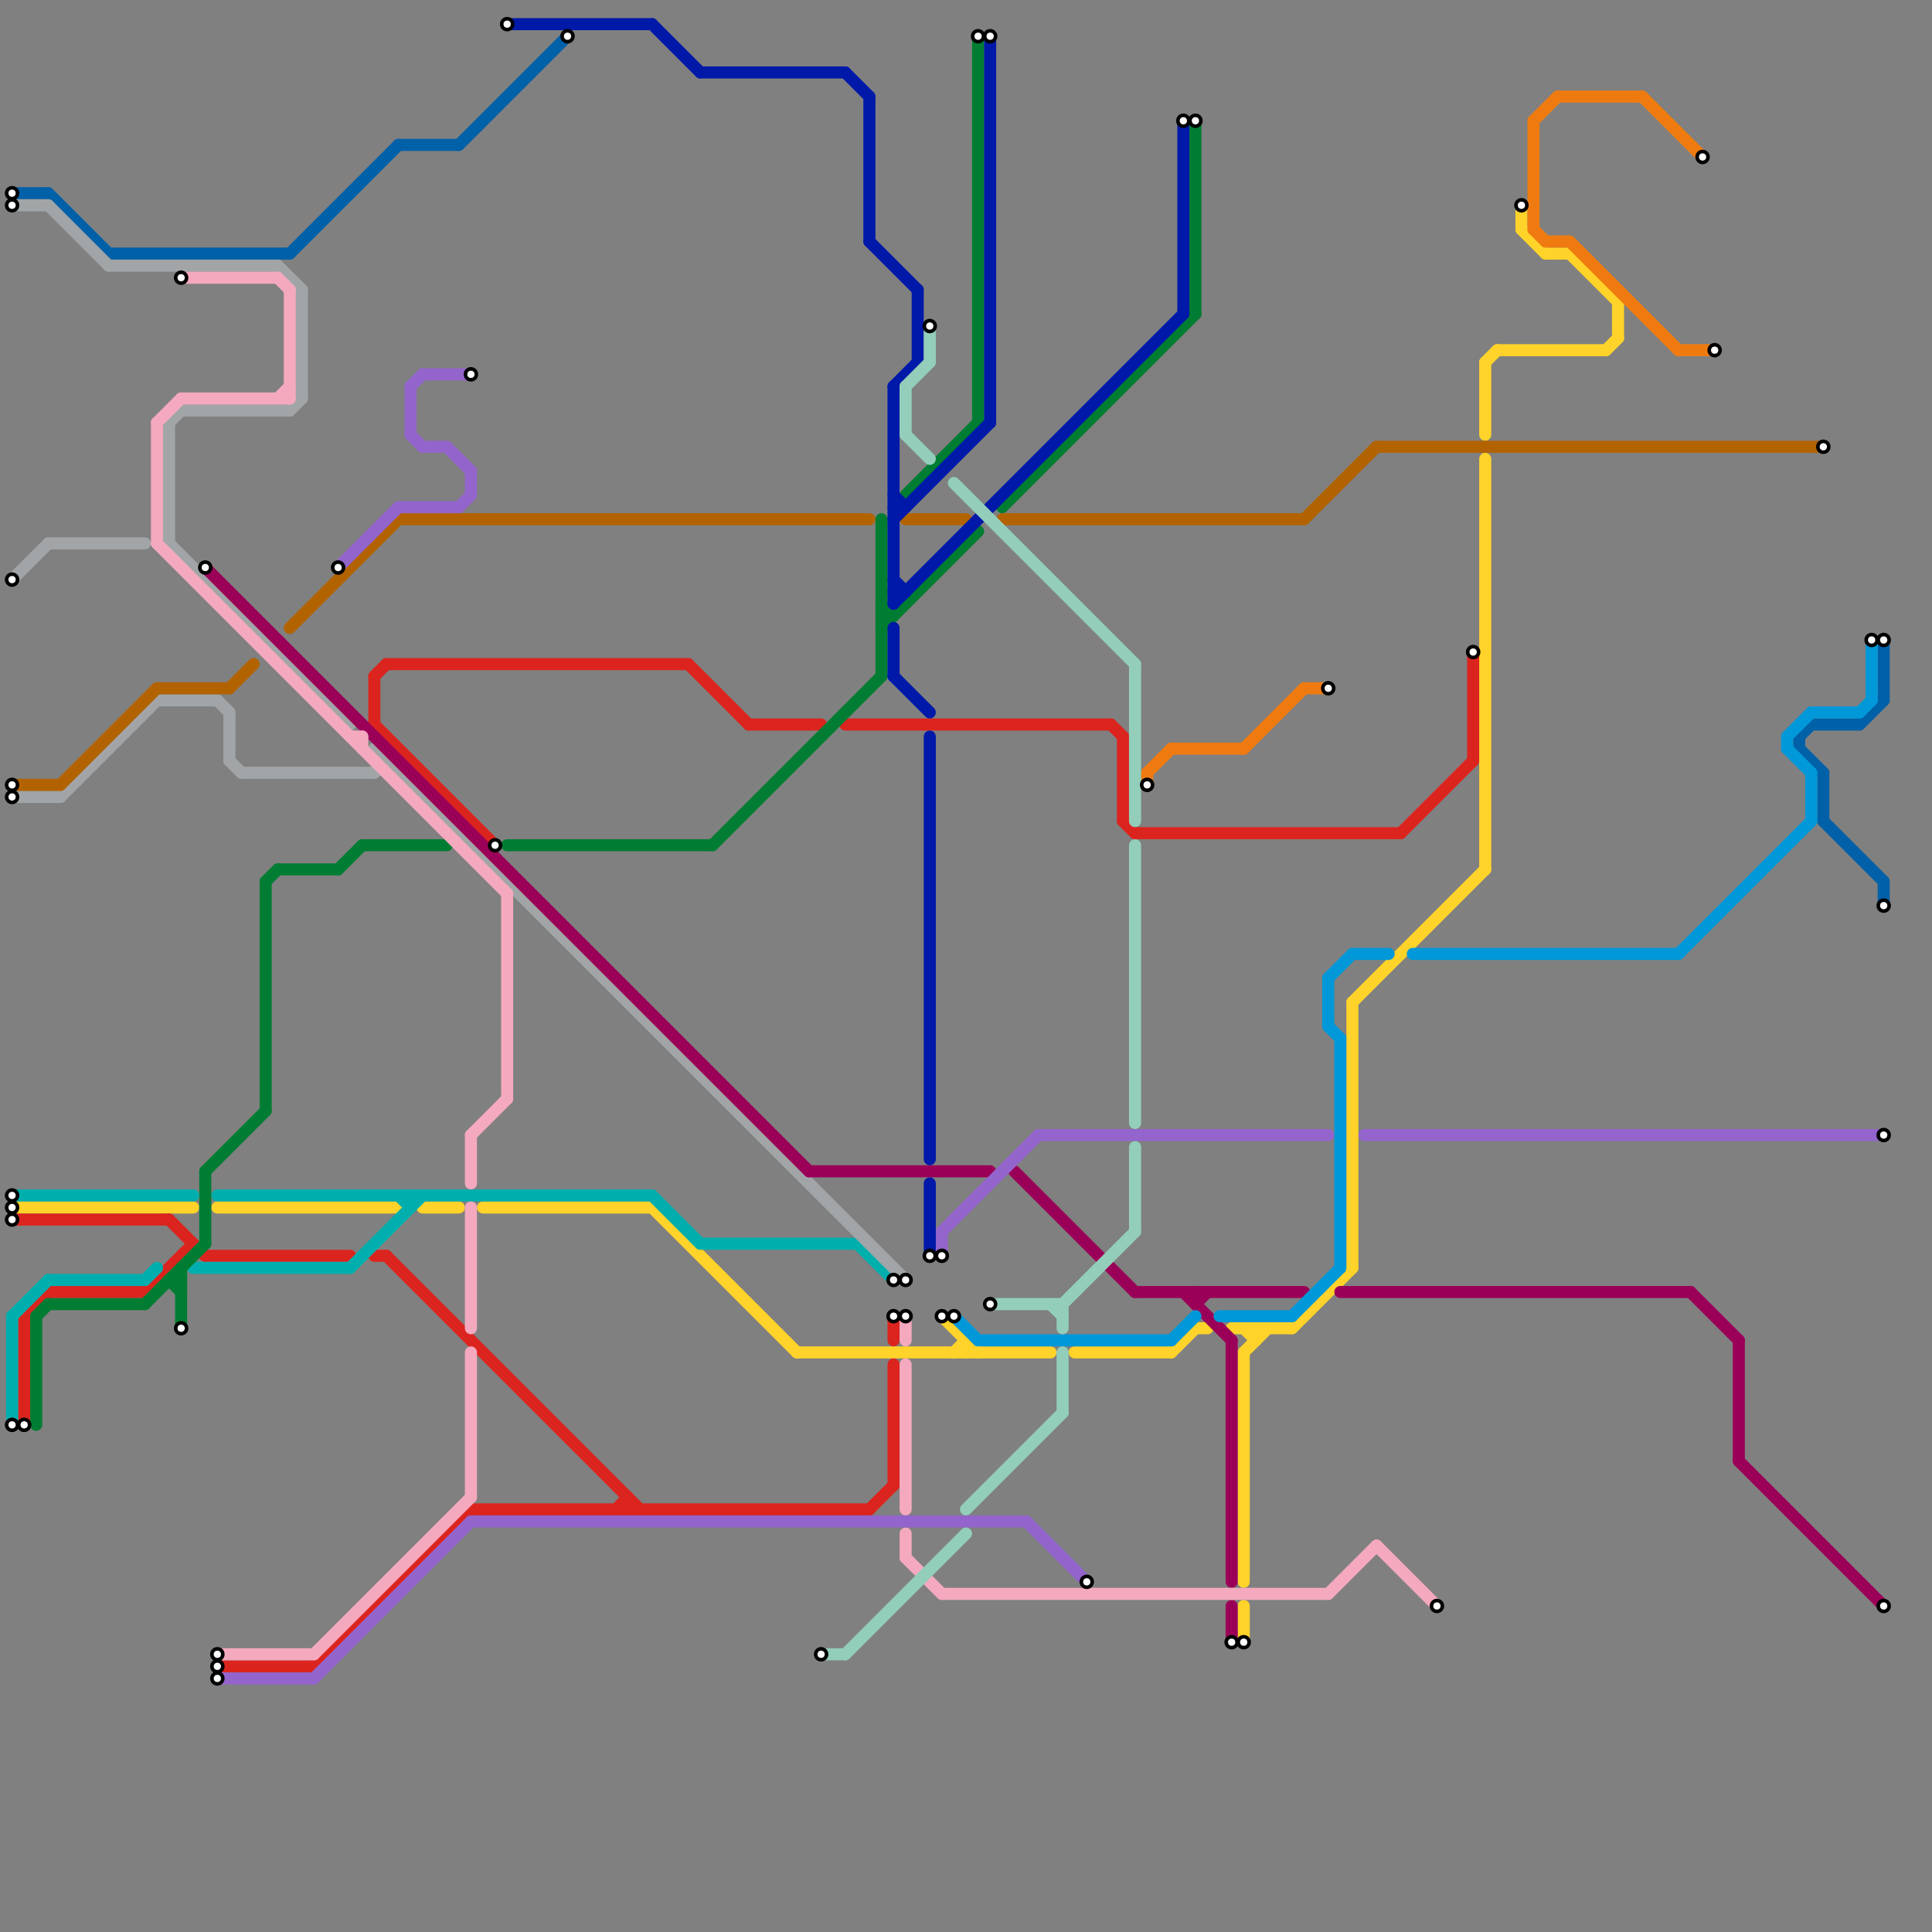 
<svg version="1.1" xmlns="http://www.w3.org/2000/svg" viewBox="0 0 160 160">
<rect x="0" y="0" width="160" height="160" fill="#808080" stroke="none"/>
<style>text { font: 1px Helvetica; font-weight: 600; white-space: pre; dominant-baseline: central; } line { stroke-width: 1; fill: none; stroke-linecap: round; stroke-linejoin: round; } .c0 { stroke: #ffd329 } .c1 { stroke: #dc241f } .c2 { stroke: #00afad } .c3 { stroke: #0060a8 } .c4 { stroke: #a1a5a7 } .c5 { stroke: #b26300 } .c6 { stroke: #007d32 } .c7 { stroke: #9b0058 } .c8 { stroke: #f4a9be } .c9 { stroke: #ef7b10 } .c10 { stroke: #9364cc } .c11 { stroke: #0098d8 } .c12 { stroke: #0019a8 } .c13 { stroke: #93ceba }</style><defs><g id="wm-xf"><circle r="1.2" fill="#000"/><circle r="0.9" fill="#fff"/><circle r="0.6" fill="#000"/><circle r="0.3" fill="#fff"/></g><g id="wm"><circle r="0.6" fill="#000"/><circle r="0.3" fill="#fff"/></g></defs><line class="c0" x1="1" y1="100" x2="16" y2="100"/><line class="c0" x1="80" y1="111" x2="80" y2="112"/><line class="c0" x1="104" y1="110" x2="104" y2="111"/><line class="c0" x1="112" y1="83" x2="123" y2="72"/><line class="c0" x1="107" y1="110" x2="112" y2="105"/><line class="c0" x1="103" y1="110" x2="104" y2="111"/><line class="c0" x1="89" y1="112" x2="97" y2="112"/><line class="c0" x1="124" y1="29" x2="133" y2="29"/><line class="c0" x1="102" y1="110" x2="107" y2="110"/><line class="c0" x1="123" y1="30" x2="124" y2="29"/><line class="c0" x1="103" y1="133" x2="103" y2="136"/><line class="c0" x1="54" y1="100" x2="66" y2="112"/><line class="c0" x1="134" y1="25" x2="134" y2="28"/><line class="c0" x1="112" y1="83" x2="112" y2="105"/><line class="c0" x1="128" y1="21" x2="130" y2="21"/><line class="c0" x1="123" y1="30" x2="123" y2="36"/><line class="c0" x1="35" y1="100" x2="38" y2="100"/><line class="c0" x1="97" y1="112" x2="99" y2="110"/><line class="c0" x1="103" y1="112" x2="103" y2="131"/><line class="c0" x1="103" y1="112" x2="105" y2="110"/><line class="c0" x1="99" y1="110" x2="100" y2="110"/><line class="c0" x1="40" y1="100" x2="54" y2="100"/><line class="c0" x1="18" y1="100" x2="33" y2="100"/><line class="c0" x1="130" y1="21" x2="134" y2="25"/><line class="c0" x1="123" y1="38" x2="123" y2="72"/><line class="c0" x1="79" y1="112" x2="80" y2="111"/><line class="c0" x1="66" y1="112" x2="87" y2="112"/><line class="c0" x1="133" y1="29" x2="134" y2="28"/><line class="c0" x1="126" y1="17" x2="126" y2="19"/><line class="c0" x1="78" y1="109" x2="81" y2="112"/><line class="c0" x1="126" y1="19" x2="128" y2="21"/><line class="c1" x1="92" y1="60" x2="93" y2="61"/><line class="c1" x1="31" y1="56" x2="31" y2="60"/><line class="c1" x1="31" y1="104" x2="32" y2="104"/><line class="c1" x1="14" y1="101" x2="17" y2="104"/><line class="c1" x1="52" y1="124" x2="52" y2="125"/><line class="c1" x1="2" y1="109" x2="4" y2="107"/><line class="c1" x1="17" y1="104" x2="29" y2="104"/><line class="c1" x1="32" y1="55" x2="57" y2="55"/><line class="c1" x1="70" y1="60" x2="92" y2="60"/><line class="c1" x1="31" y1="56" x2="32" y2="55"/><line class="c1" x1="18" y1="138" x2="26" y2="138"/><line class="c1" x1="32" y1="104" x2="53" y2="125"/><line class="c1" x1="116" y1="69" x2="122" y2="63"/><line class="c1" x1="93" y1="61" x2="93" y2="68"/><line class="c1" x1="122" y1="54" x2="122" y2="63"/><line class="c1" x1="2" y1="109" x2="2" y2="118"/><line class="c1" x1="1" y1="101" x2="14" y2="101"/><line class="c1" x1="4" y1="107" x2="12" y2="107"/><line class="c1" x1="51" y1="125" x2="52" y2="124"/><line class="c1" x1="74" y1="113" x2="74" y2="123"/><line class="c1" x1="26" y1="138" x2="39" y2="125"/><line class="c1" x1="72" y1="125" x2="74" y2="123"/><line class="c1" x1="57" y1="55" x2="62" y2="60"/><line class="c1" x1="74" y1="109" x2="74" y2="111"/><line class="c1" x1="31" y1="60" x2="41" y2="70"/><line class="c1" x1="39" y1="125" x2="72" y2="125"/><line class="c1" x1="62" y1="60" x2="68" y2="60"/><line class="c1" x1="94" y1="69" x2="116" y2="69"/><line class="c1" x1="93" y1="68" x2="94" y2="69"/><line class="c1" x1="12" y1="107" x2="16" y2="103"/><line class="c2" x1="18" y1="99" x2="54" y2="99"/><line class="c2" x1="54" y1="99" x2="58" y2="103"/><line class="c2" x1="1" y1="109" x2="4" y2="106"/><line class="c2" x1="1" y1="109" x2="1" y2="118"/><line class="c2" x1="1" y1="99" x2="16" y2="99"/><line class="c2" x1="58" y1="103" x2="71" y2="103"/><line class="c2" x1="12" y1="106" x2="13" y2="105"/><line class="c2" x1="33" y1="99" x2="34" y2="100"/><line class="c2" x1="34" y1="99" x2="34" y2="100"/><line class="c2" x1="16" y1="105" x2="29" y2="105"/><line class="c2" x1="4" y1="106" x2="12" y2="106"/><line class="c2" x1="71" y1="103" x2="74" y2="106"/><line class="c2" x1="29" y1="105" x2="35" y2="99"/><line class="c3" x1="149" y1="61" x2="149" y2="62"/><line class="c3" x1="1" y1="16" x2="4" y2="16"/><line class="c3" x1="154" y1="60" x2="156" y2="58"/><line class="c3" x1="150" y1="60" x2="154" y2="60"/><line class="c3" x1="38" y1="12" x2="47" y2="3"/><line class="c3" x1="151" y1="68" x2="156" y2="73"/><line class="c3" x1="9" y1="21" x2="24" y2="21"/><line class="c3" x1="156" y1="53" x2="156" y2="58"/><line class="c3" x1="24" y1="21" x2="33" y2="12"/><line class="c3" x1="156" y1="73" x2="156" y2="75"/><line class="c3" x1="151" y1="64" x2="151" y2="68"/><line class="c3" x1="33" y1="12" x2="38" y2="12"/><line class="c3" x1="149" y1="61" x2="150" y2="60"/><line class="c3" x1="4" y1="16" x2="9" y2="21"/><line class="c3" x1="149" y1="62" x2="151" y2="64"/><line class="c4" x1="1" y1="66" x2="5" y2="66"/><line class="c4" x1="14" y1="35" x2="15" y2="34"/><line class="c4" x1="31" y1="62" x2="75" y2="106"/><line class="c4" x1="25" y1="24" x2="25" y2="33"/><line class="c4" x1="13" y1="58" x2="18" y2="58"/><line class="c4" x1="9" y1="22" x2="23" y2="22"/><line class="c4" x1="24" y1="34" x2="25" y2="33"/><line class="c4" x1="1" y1="17" x2="4" y2="17"/><line class="c4" x1="19" y1="63" x2="20" y2="64"/><line class="c4" x1="19" y1="59" x2="19" y2="63"/><line class="c4" x1="14" y1="45" x2="29" y2="60"/><line class="c4" x1="31" y1="64" x2="32" y2="63"/><line class="c4" x1="5" y1="66" x2="13" y2="58"/><line class="c4" x1="23" y1="22" x2="25" y2="24"/><line class="c4" x1="4" y1="45" x2="12" y2="45"/><line class="c4" x1="20" y1="64" x2="31" y2="64"/><line class="c4" x1="15" y1="34" x2="24" y2="34"/><line class="c4" x1="4" y1="17" x2="9" y2="22"/><line class="c4" x1="1" y1="48" x2="4" y2="45"/><line class="c4" x1="18" y1="58" x2="19" y2="59"/><line class="c4" x1="14" y1="35" x2="14" y2="45"/><line class="c5" x1="83" y1="43" x2="108" y2="43"/><line class="c5" x1="1" y1="65" x2="5" y2="65"/><line class="c5" x1="75" y1="43" x2="80" y2="43"/><line class="c5" x1="114" y1="37" x2="151" y2="37"/><line class="c5" x1="5" y1="65" x2="13" y2="57"/><line class="c5" x1="13" y1="57" x2="19" y2="57"/><line class="c5" x1="19" y1="57" x2="21" y2="55"/><line class="c5" x1="33" y1="43" x2="72" y2="43"/><line class="c5" x1="24" y1="52" x2="33" y2="43"/><line class="c5" x1="108" y1="43" x2="114" y2="37"/><line class="c6" x1="22" y1="73" x2="22" y2="92"/><line class="c6" x1="30" y1="70" x2="37" y2="70"/><line class="c6" x1="73" y1="52" x2="81" y2="44"/><line class="c6" x1="15" y1="105" x2="15" y2="110"/><line class="c6" x1="42" y1="70" x2="59" y2="70"/><line class="c6" x1="17" y1="97" x2="22" y2="92"/><line class="c6" x1="22" y1="73" x2="23" y2="72"/><line class="c6" x1="99" y1="10" x2="99" y2="26"/><line class="c6" x1="73" y1="51" x2="74" y2="51"/><line class="c6" x1="14" y1="106" x2="15" y2="107"/><line class="c6" x1="73" y1="50" x2="74" y2="51"/><line class="c6" x1="12" y1="108" x2="17" y2="103"/><line class="c6" x1="83" y1="42" x2="99" y2="26"/><line class="c6" x1="3" y1="109" x2="4" y2="108"/><line class="c6" x1="73" y1="43" x2="73" y2="56"/><line class="c6" x1="81" y1="3" x2="81" y2="35"/><line class="c6" x1="23" y1="72" x2="28" y2="72"/><line class="c6" x1="59" y1="70" x2="73" y2="56"/><line class="c6" x1="14" y1="106" x2="15" y2="106"/><line class="c6" x1="4" y1="108" x2="12" y2="108"/><line class="c6" x1="28" y1="72" x2="30" y2="70"/><line class="c6" x1="17" y1="97" x2="17" y2="103"/><line class="c6" x1="75" y1="41" x2="81" y2="35"/><line class="c6" x1="3" y1="109" x2="3" y2="118"/><line class="c7" x1="144" y1="121" x2="156" y2="133"/><line class="c7" x1="94" y1="107" x2="108" y2="107"/><line class="c7" x1="102" y1="133" x2="102" y2="136"/><line class="c7" x1="98" y1="107" x2="102" y2="111"/><line class="c7" x1="111" y1="107" x2="140" y2="107"/><line class="c7" x1="67" y1="97" x2="82" y2="97"/><line class="c7" x1="99" y1="107" x2="99" y2="108"/><line class="c7" x1="84" y1="97" x2="94" y2="107"/><line class="c7" x1="140" y1="107" x2="144" y2="111"/><line class="c7" x1="144" y1="111" x2="144" y2="121"/><line class="c7" x1="99" y1="108" x2="100" y2="107"/><line class="c7" x1="102" y1="111" x2="102" y2="131"/><line class="c7" x1="17" y1="47" x2="67" y2="97"/><line class="c8" x1="75" y1="109" x2="75" y2="111"/><line class="c8" x1="18" y1="137" x2="26" y2="137"/><line class="c8" x1="13" y1="35" x2="13" y2="45"/><line class="c8" x1="75" y1="129" x2="78" y2="132"/><line class="c8" x1="15" y1="33" x2="24" y2="33"/><line class="c8" x1="13" y1="35" x2="15" y2="33"/><line class="c8" x1="78" y1="132" x2="110" y2="132"/><line class="c8" x1="26" y1="137" x2="39" y2="124"/><line class="c8" x1="23" y1="33" x2="24" y2="32"/><line class="c8" x1="75" y1="113" x2="75" y2="125"/><line class="c8" x1="23" y1="23" x2="24" y2="24"/><line class="c8" x1="13" y1="45" x2="42" y2="74"/><line class="c8" x1="39" y1="100" x2="39" y2="110"/><line class="c8" x1="114" y1="128" x2="119" y2="133"/><line class="c8" x1="30" y1="61" x2="30" y2="62"/><line class="c8" x1="110" y1="132" x2="114" y2="128"/><line class="c8" x1="29" y1="61" x2="30" y2="61"/><line class="c8" x1="75" y1="127" x2="75" y2="129"/><line class="c8" x1="15" y1="23" x2="23" y2="23"/><line class="c8" x1="39" y1="112" x2="39" y2="124"/><line class="c8" x1="39" y1="94" x2="42" y2="91"/><line class="c8" x1="39" y1="94" x2="39" y2="98"/><line class="c8" x1="42" y1="74" x2="42" y2="91"/><line class="c8" x1="24" y1="24" x2="24" y2="33"/><line class="c9" x1="127" y1="10" x2="129" y2="8"/><line class="c9" x1="97" y1="62" x2="103" y2="62"/><line class="c9" x1="130" y1="20" x2="139" y2="29"/><line class="c9" x1="95" y1="64" x2="97" y2="62"/><line class="c9" x1="127" y1="10" x2="127" y2="19"/><line class="c9" x1="127" y1="19" x2="128" y2="20"/><line class="c9" x1="136" y1="8" x2="141" y2="13"/><line class="c9" x1="128" y1="20" x2="130" y2="20"/><line class="c9" x1="139" y1="29" x2="142" y2="29"/><line class="c9" x1="95" y1="64" x2="95" y2="65"/><line class="c9" x1="103" y1="62" x2="108" y2="57"/><line class="c9" x1="108" y1="57" x2="110" y2="57"/><line class="c9" x1="129" y1="8" x2="136" y2="8"/><line class="c10" x1="33" y1="42" x2="38" y2="42"/><line class="c10" x1="78" y1="102" x2="86" y2="94"/><line class="c10" x1="34" y1="36" x2="35" y2="37"/><line class="c10" x1="78" y1="102" x2="78" y2="104"/><line class="c10" x1="35" y1="31" x2="39" y2="31"/><line class="c10" x1="86" y1="94" x2="110" y2="94"/><line class="c10" x1="34" y1="32" x2="34" y2="36"/><line class="c10" x1="37" y1="37" x2="39" y2="39"/><line class="c10" x1="85" y1="126" x2="90" y2="131"/><line class="c10" x1="18" y1="139" x2="26" y2="139"/><line class="c10" x1="34" y1="32" x2="35" y2="31"/><line class="c10" x1="39" y1="126" x2="85" y2="126"/><line class="c10" x1="28" y1="47" x2="33" y2="42"/><line class="c10" x1="38" y1="42" x2="39" y2="41"/><line class="c10" x1="35" y1="37" x2="37" y2="37"/><line class="c10" x1="39" y1="39" x2="39" y2="41"/><line class="c10" x1="113" y1="94" x2="156" y2="94"/><line class="c10" x1="26" y1="139" x2="39" y2="126"/><line class="c11" x1="110" y1="81" x2="112" y2="79"/><line class="c11" x1="107" y1="109" x2="111" y2="105"/><line class="c11" x1="97" y1="111" x2="99" y2="109"/><line class="c11" x1="155" y1="53" x2="155" y2="58"/><line class="c11" x1="148" y1="62" x2="150" y2="64"/><line class="c11" x1="112" y1="79" x2="115" y2="79"/><line class="c11" x1="111" y1="86" x2="111" y2="105"/><line class="c11" x1="148" y1="61" x2="148" y2="62"/><line class="c11" x1="148" y1="61" x2="150" y2="59"/><line class="c11" x1="150" y1="59" x2="154" y2="59"/><line class="c11" x1="81" y1="111" x2="97" y2="111"/><line class="c11" x1="110" y1="85" x2="111" y2="86"/><line class="c11" x1="79" y1="109" x2="81" y2="111"/><line class="c11" x1="117" y1="79" x2="139" y2="79"/><line class="c11" x1="150" y1="64" x2="150" y2="68"/><line class="c11" x1="139" y1="79" x2="150" y2="68"/><line class="c11" x1="154" y1="59" x2="155" y2="58"/><line class="c11" x1="101" y1="109" x2="107" y2="109"/><line class="c11" x1="110" y1="81" x2="110" y2="85"/><line class="c12" x1="74" y1="50" x2="98" y2="26"/><line class="c12" x1="76" y1="24" x2="76" y2="30"/><line class="c12" x1="74" y1="41" x2="75" y2="42"/><line class="c12" x1="70" y1="6" x2="72" y2="8"/><line class="c12" x1="54" y1="2" x2="58" y2="6"/><line class="c12" x1="42" y1="2" x2="54" y2="2"/><line class="c12" x1="74" y1="43" x2="82" y2="35"/><line class="c12" x1="74" y1="52" x2="74" y2="56"/><line class="c12" x1="74" y1="48" x2="75" y2="49"/><line class="c12" x1="74" y1="49" x2="75" y2="49"/><line class="c12" x1="74" y1="42" x2="75" y2="42"/><line class="c12" x1="98" y1="10" x2="98" y2="26"/><line class="c12" x1="77" y1="98" x2="77" y2="104"/><line class="c12" x1="58" y1="6" x2="70" y2="6"/><line class="c12" x1="82" y1="3" x2="82" y2="35"/><line class="c12" x1="74" y1="32" x2="76" y2="30"/><line class="c12" x1="74" y1="56" x2="77" y2="59"/><line class="c12" x1="72" y1="20" x2="76" y2="24"/><line class="c12" x1="74" y1="32" x2="74" y2="50"/><line class="c12" x1="77" y1="61" x2="77" y2="96"/><line class="c12" x1="72" y1="8" x2="72" y2="20"/><line class="c13" x1="75" y1="32" x2="77" y2="30"/><line class="c13" x1="75" y1="32" x2="75" y2="36"/><line class="c13" x1="68" y1="137" x2="70" y2="137"/><line class="c13" x1="88" y1="112" x2="88" y2="117"/><line class="c13" x1="87" y1="108" x2="88" y2="109"/><line class="c13" x1="77" y1="27" x2="77" y2="30"/><line class="c13" x1="70" y1="137" x2="80" y2="127"/><line class="c13" x1="88" y1="108" x2="94" y2="102"/><line class="c13" x1="94" y1="95" x2="94" y2="102"/><line class="c13" x1="79" y1="40" x2="94" y2="55"/><line class="c13" x1="80" y1="125" x2="88" y2="117"/><line class="c13" x1="75" y1="36" x2="77" y2="38"/><line class="c13" x1="82" y1="108" x2="88" y2="108"/><line class="c13" x1="94" y1="70" x2="94" y2="93"/><line class="c13" x1="94" y1="55" x2="94" y2="68"/><line class="c13" x1="88" y1="108" x2="88" y2="110"/>

<use x="1" y="100" href="#wm"/><use x="1" y="101" href="#wm"/><use x="1" y="118" href="#wm"/><use x="1" y="16" href="#wm"/><use x="1" y="17" href="#wm"/><use x="1" y="48" href="#wm"/><use x="1" y="65" href="#wm"/><use x="1" y="66" href="#wm"/><use x="1" y="99" href="#wm"/><use x="102" y="136" href="#wm"/><use x="103" y="136" href="#wm"/><use x="110" y="57" href="#wm"/><use x="119" y="133" href="#wm"/><use x="122" y="54" href="#wm"/><use x="126" y="17" href="#wm"/><use x="141" y="13" href="#wm"/><use x="142" y="29" href="#wm"/><use x="15" y="110" href="#wm"/><use x="15" y="23" href="#wm"/><use x="151" y="37" href="#wm"/><use x="155" y="53" href="#wm"/><use x="156" y="133" href="#wm"/><use x="156" y="53" href="#wm"/><use x="156" y="75" href="#wm"/><use x="156" y="94" href="#wm"/><use x="17" y="47" href="#wm"/><use x="18" y="137" href="#wm"/><use x="18" y="138" href="#wm"/><use x="18" y="139" href="#wm"/><use x="2" y="118" href="#wm"/><use x="28" y="47" href="#wm"/><use x="39" y="31" href="#wm"/><use x="41" y="70" href="#wm"/><use x="42" y="2" href="#wm"/><use x="47" y="3" href="#wm"/><use x="68" y="137" href="#wm"/><use x="74" y="106" href="#wm"/><use x="74" y="109" href="#wm"/><use x="75" y="106" href="#wm"/><use x="75" y="109" href="#wm"/><use x="77" y="104" href="#wm"/><use x="77" y="27" href="#wm"/><use x="78" y="104" href="#wm"/><use x="78" y="109" href="#wm"/><use x="79" y="109" href="#wm"/><use x="81" y="3" href="#wm"/><use x="82" y="108" href="#wm"/><use x="82" y="3" href="#wm"/><use x="90" y="131" href="#wm"/><use x="95" y="65" href="#wm"/><use x="98" y="10" href="#wm"/><use x="99" y="10" href="#wm"/>
</svg>

